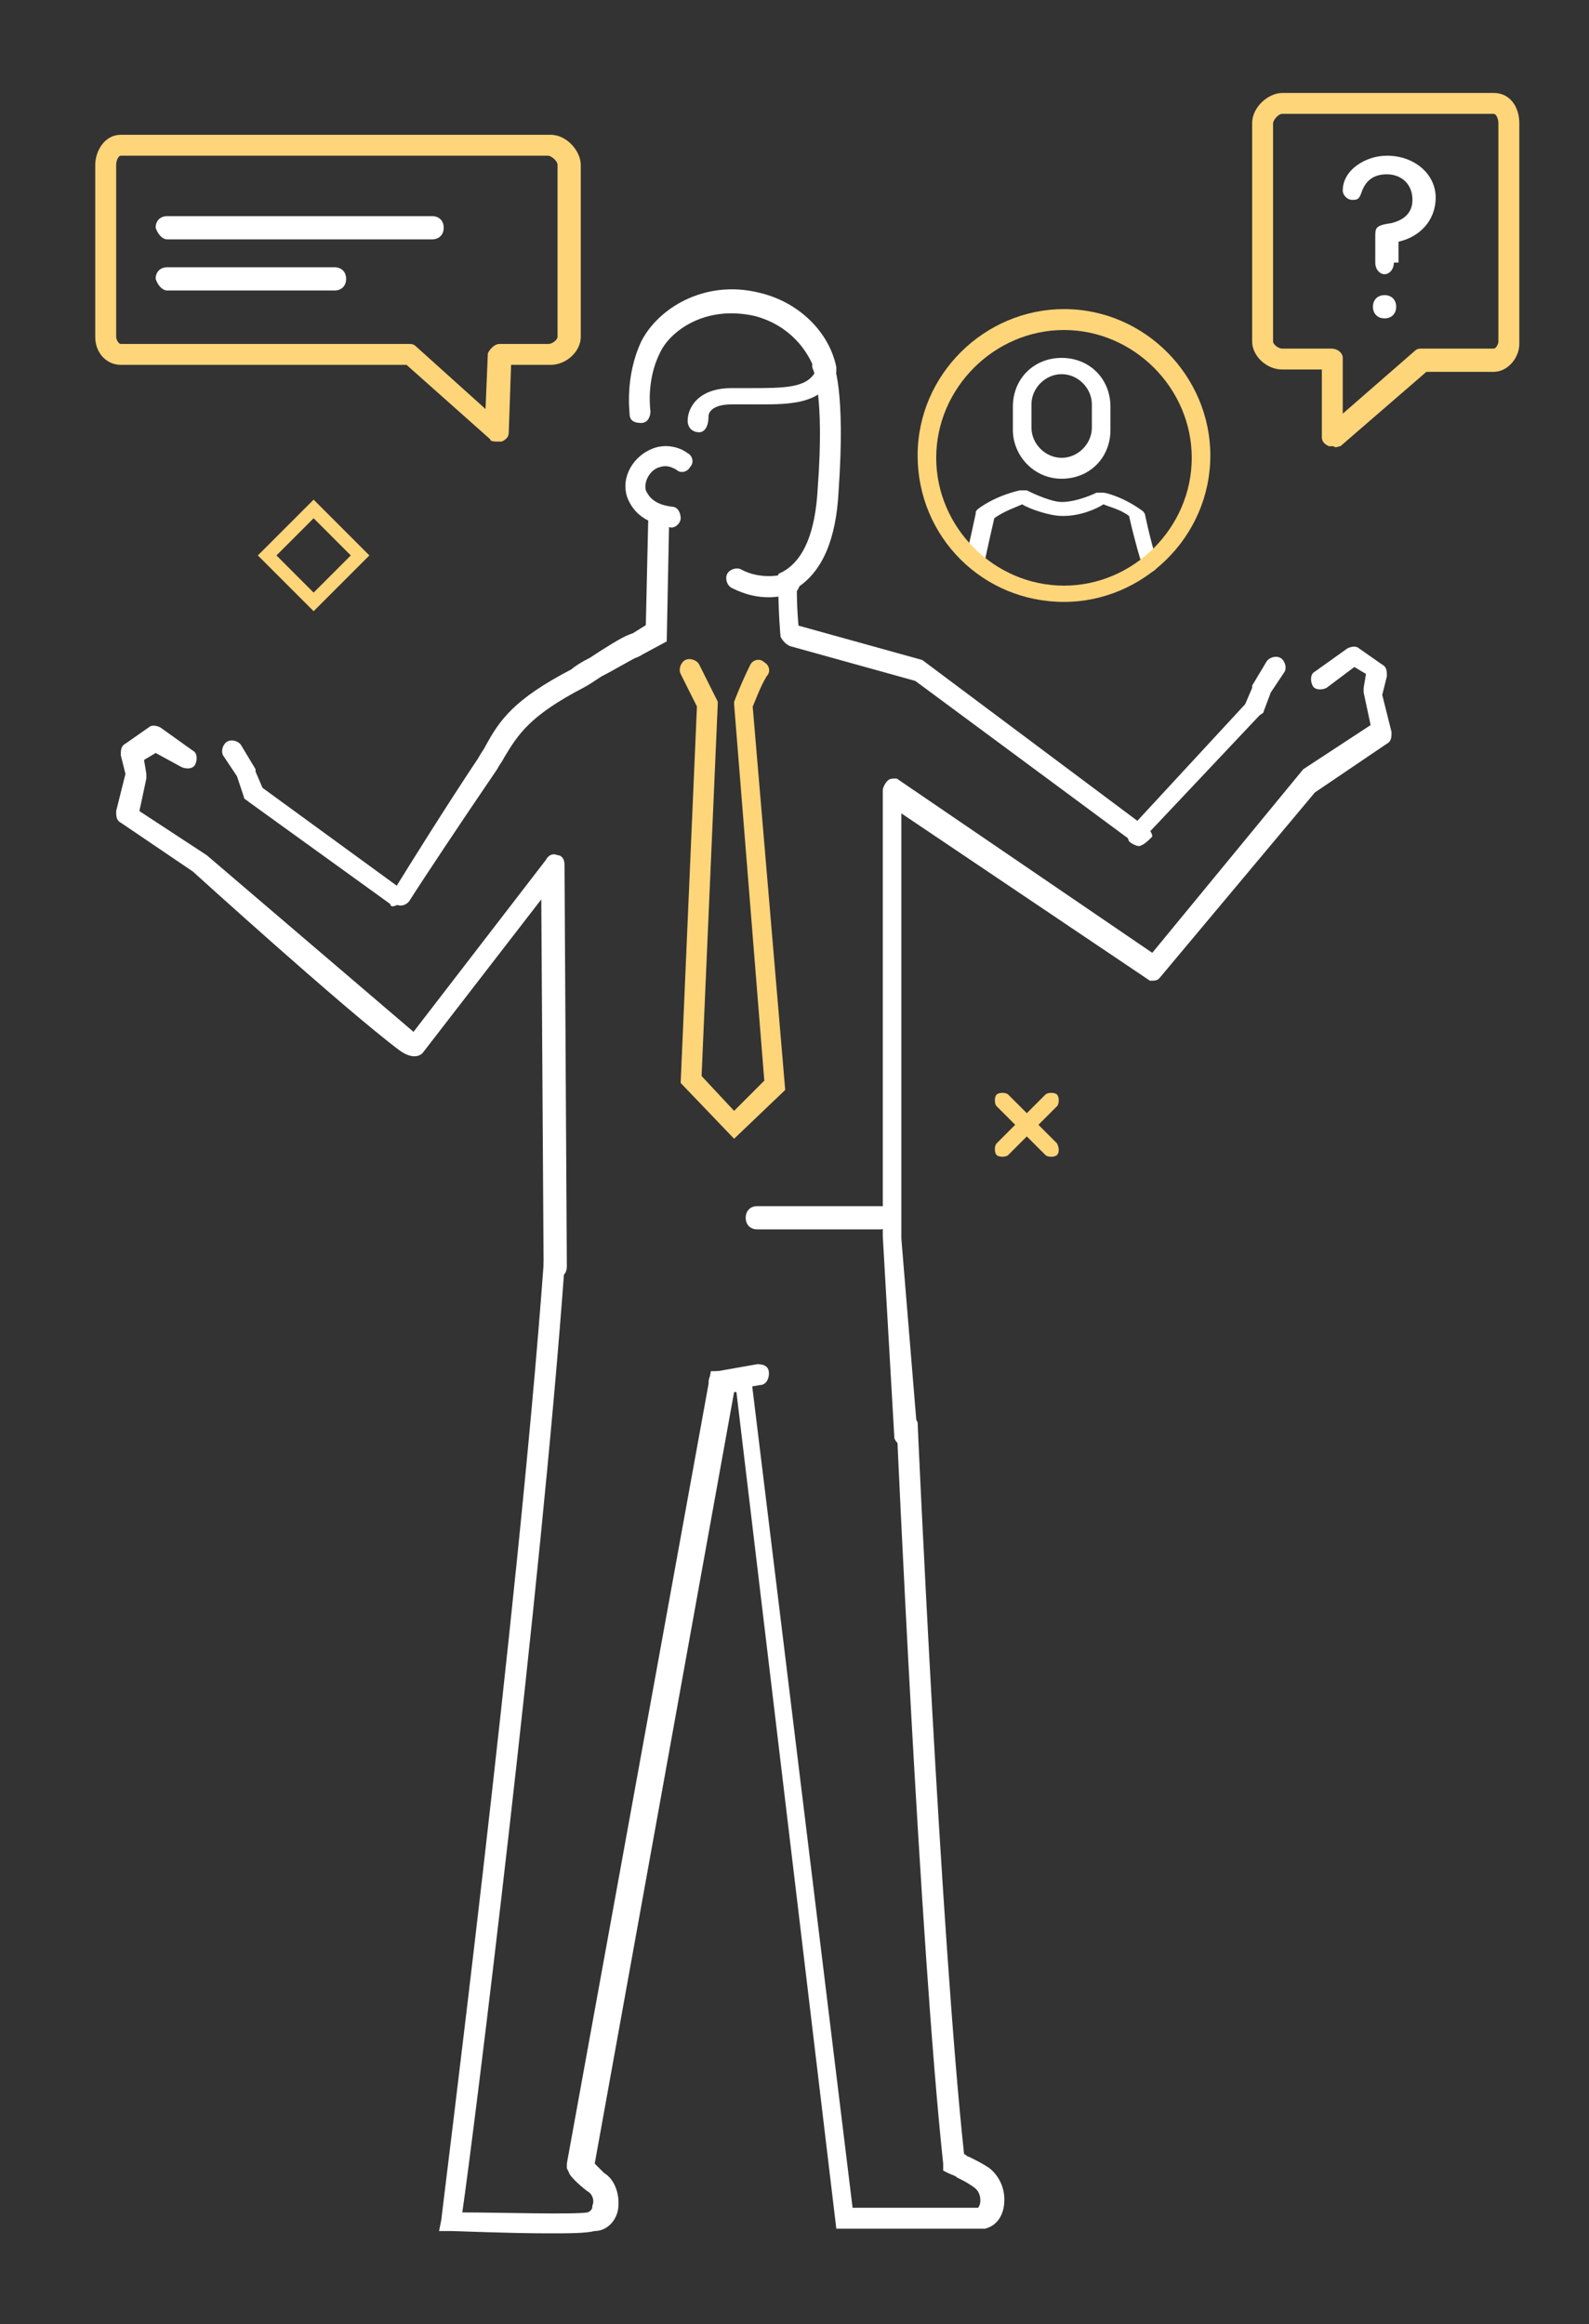 <?xml version="1.0" encoding="UTF-8"?> <!-- Generator: Adobe Illustrator 21.0.0, SVG Export Plug-In . SVG Version: 6.00 Build 0) --> <svg xmlns="http://www.w3.org/2000/svg" xmlns:xlink="http://www.w3.org/1999/xlink" id="Слой_1" x="0px" y="0px" viewBox="0 0 68.4 100" style="enable-background:new 0 0 68.4 100;" xml:space="preserve"><rect x="0" y="0" width="68.4" height="100" fill="#333333" stroke="none"/> <style type="text/css"> .st0{fill:#FFFFFF;} .st1{fill:#FFD57A;} .st2{enable-background:new ;} </style> <g> <path class="st0" d="M6.7,9.8c0-0.3,0.2-0.5,0.5-0.5h11.4c0.3,0,0.5,0.2,0.5,0.5s-0.2,0.5-0.5,0.5H7.2C7,10.3,6.8,10.1,6.7,9.8z"></path> <path class="st0" d="M6.7,12c0-0.3,0.2-0.5,0.5-0.5h7.2c0.3,0,0.5,0.2,0.5,0.5s-0.2,0.5-0.5,0.5H7.2C7,12.5,6.8,12.3,6.7,12z"></path> <g> <path class="st1" d="M21.1,18.9l-3.6-3.2H5.2c-0.6,0-1.1-0.5-1.1-1.2V7.1c0-0.6,0.4-1.3,1.1-1.3h18.5c0.7,0,1.3,0.7,1.3,1.3v7.4 c0,0.6-0.6,1.2-1.3,1.2H22l-0.1,2.9c0,0.2-0.1,0.3-0.3,0.4c-0.1,0-0.1,0-0.2,0S21.1,19,21.1,18.9z M5.2,6.7C5.1,6.7,5,6.9,5,7.1 v7.4c0,0.1,0.1,0.3,0.2,0.3h12.4c0.1,0,0.2,0,0.3,0.1l3,2.7l0.1-2.4c0.1-0.2,0.3-0.4,0.5-0.4h2.1c0.2,0,0.4-0.2,0.4-0.3V7.1 c0-0.2-0.3-0.4-0.4-0.4H5.2z"></path> </g> </g> <g> <path class="st1" d="M57.4,19.2c-0.1,0-0.1,0-0.2,0c-0.2-0.1-0.3-0.2-0.3-0.4v-2.9h-1.7c-0.7,0-1.3-0.6-1.3-1.2V5.3 c0-0.7,0.7-1.3,1.3-1.3h9.1c0.7,0,1.1,0.6,1.1,1.3v9.5c0,0.6-0.5,1.2-1.1,1.2h-2.9l-3.7,3.2C57.6,19.2,57.5,19.3,57.4,19.2z M55.2,4.9c-0.2,0-0.4,0.3-0.4,0.4v9.4c0,0.1,0.2,0.3,0.4,0.3h2.1c0.3,0,0.5,0.2,0.5,0.4v2.4l3.1-2.7C61,15,61.1,15,61.2,15h3.1 c0.1,0,0.2-0.2,0.2-0.3V5.3c0-0.2-0.1-0.4-0.2-0.4H55.2z"></path> </g> <path class="st0" d="M38.4,52.4c0-0.3-0.2-0.5-0.5-0.5h-5.3c-0.3,0-0.5,0.2-0.5,0.5s0.2,0.5,0.5,0.5h5.3 C38.1,52.9,38.3,52.7,38.4,52.4z"></path> <g> <path class="st1" d="M43.4,49.7l2.1-2.1c0.1-0.1,0.1-0.4,0-0.5s-0.4-0.1-0.5,0l0,0l-2.1,2.1c-0.1,0.1-0.1,0.4,0,0.5 S43.3,49.8,43.4,49.7L43.4,49.7z"></path> <path class="st1" d="M45.5,49.7c0.1-0.1,0.1-0.3,0-0.5l-2.1-2.1c-0.1-0.1-0.4-0.1-0.5,0l0,0c-0.1,0.1-0.1,0.4,0,0.5l2.1,2.1 C45.1,49.8,45.4,49.8,45.5,49.7L45.5,49.7z"></path> </g> <path class="st1" d="M33.8,46.9l-1.4-16.5c0.1-0.2,0.3-0.8,0.6-1.3c0.2-0.2,0.1-0.5-0.1-0.6c-0.2-0.2-0.5-0.1-0.6,0.1 c-0.4,0.8-0.7,1.6-0.7,1.6v0.1l1.3,16.2l-1.3,1.3l-1.4-1.5l0.7-16.1l-0.8-1.6c-0.1-0.2-0.4-0.3-0.6-0.2s-0.3,0.4-0.2,0.6l0.7,1.4 l-0.7,16.2l2.3,2.4L33.8,46.9z"></path> <path class="st0" d="M31,59.9l1.7-0.3c0.3,0,0.4-0.3,0.4-0.5c0-0.3-0.2-0.4-0.5-0.4L30.9,59c-0.3,0-0.4,0.3-0.4,0.5 C30.6,59.7,30.8,59.9,31,59.9C31,59.9,31.1,59.9,31,59.9z"></path> <path class="st0" d="M27.6,28.2c-0.3,0.1-1.1,0.6-1.7,0.9c-0.3,0.2-0.6,0.4-0.8,0.5c-2.3,1.2-2.8,2-3.4,3c-0.1,0.2-0.2,0.3-0.3,0.5 c-1.5,2.2-3.1,4.6-3.8,5.7C17.4,39,17.2,39,17,38.9l0,0c-0.2-0.1-0.2-0.3-0.1-0.5c0.8-1.3,2.3-3.7,3.7-5.8c0.1-0.2,0.2-0.3,0.3-0.5 c0.6-1.1,1.2-2,3.7-3.3c0.1-0.1,0.4-0.3,0.8-0.5c0.6-0.4,1.4-0.9,1.7-1c0.2-0.1,0.5,0,0.6,0.2S27.7,28,27.6,28.2z"></path> <path class="st0" d="M49.6,36c0-0.2-0.2-0.4-0.4-0.5l-9.5-7.1l-5.4-1.5c-0.3-0.1-0.5,0.1-0.6,0.3c-0.1,0.3,0.1,0.5,0.3,0.6l5.4,1.5 l0,0l9.6,7.1c-0.1,0-0.1,0,0,0C49.2,36.4,49.4,36.2,49.6,36z"></path> <path class="st0" d="M49.2,36.1l5-5.3c0.1-0.1,0.2-0.1,0.2-0.2l0.3-0.8l0.6-0.9c0.1-0.2,0-0.5-0.2-0.6s-0.5,0-0.6,0.2l-0.6,1 c0,0.1,0,0.1,0,0.1l-0.3,0.7l-4.9,5.3c-0.2,0.1-0.2,0.4-0.1,0.6c0.1,0.1,0.3,0.2,0.4,0.2C49.1,36.4,49.2,36.4,49.2,36.1z"></path> <path class="st0" d="M25.6,96c0.5,0,0.9-0.4,1-0.9c0.1-0.6-0.1-1.3-0.6-1.6c-0.1-0.1-0.3-0.3-0.4-0.4l6-33.2h0.1l4.3,36h0.4 c0,0,4.8,0,5.9,0h0.1c0.4-0.1,0.7-0.4,0.8-0.9s0-1.2-0.6-1.7c-0.3-0.2-0.5-0.3-0.9-0.5c-0.1,0-0.1-0.1-0.2-0.1c-1-9.3-2-31.3-2-31.5 c-0.1-0.2-0.3-0.4-0.5-0.4l0,0c-0.2,0-0.4,0.2-0.4,0.5c0,0.2,1,22.5,2,31.8v0.3l0.2,0.1c0.2,0.1,0.3,0.1,0.4,0.2 c0.4,0.2,0.4,0.2,0.7,0.4s0.3,0.5,0.3,0.6c0,0.2-0.1,0.3-0.1,0.3c-1,0-4.3,0-5.4,0l-4.4-36h-1.7l-6.2,34.1v0.2l0.1,0.2 c0,0.1,0.4,0.5,0.8,0.8c0.2,0.1,0.3,0.4,0.2,0.6c0,0.1,0,0.2-0.2,0.3c-0.7,0.1-3.8,0-5.4,0c0.5-3.4,3.4-26.8,4.4-40.7 c0-0.3-0.1-0.5-0.4-0.5s-0.5,0.1-0.5,0.4C22.3,69.5,19,95.3,19,95.5L18.9,96h0.5c0.2,0,2.5,0.1,4.2,0.1C24.5,96.1,25.2,96.1,25.6,96 z"></path> <path class="st0" d="M34.1,27.8c0.3,0,0.4-0.2,0.3-0.6c0,0-0.1-0.8-0.1-1.9c1.1-0.7,1.7-2.1,1.8-4.2c0.3-4.3-0.2-5.5-0.3-5.6 c-0.1-0.2-0.4-0.3-0.6-0.2s-0.3,0.4-0.2,0.6c0,0,0.5,1.1,0.2,5.1c-0.1,1.9-0.6,3.1-1.5,3.6l-0.2,0.1V25c0,1.4,0.1,2.4,0.1,2.4 C33.7,27.6,33.9,27.8,34.1,27.8L34.1,27.8z"></path> <path class="st0" d="M30.5,17.9c0-0.1,0.1-0.5,1-0.5c0.2,0,0.5,0,0.7,0c1.7,0,3.2,0.1,3.8-1.4v-0.1v-0.1c-0.3-1.5-1.6-2.8-3.3-3.2 c-2.4-0.6-4.4,0.7-5.1,2.1c-0.7,1.5-0.5,3-0.5,3.1c0,0.3,0.2,0.4,0.5,0.4s0.4-0.3,0.4-0.5c0,0-0.2-1.3,0.4-2.5 c0.4-0.9,1.9-2.1,4.1-1.6c1.5,0.4,2.3,1.5,2.6,2.4c-0.4,0.7-1.3,0.7-2.9,0.7c-0.2,0-0.5,0-0.7,0c-1.5,0-1.9,0.9-1.9,1.4 c0,0.3,0.2,0.5,0.5,0.5c-0.1,0-0.1,0,0,0C30.3,18.6,30.5,18.4,30.5,17.9z"></path> <path class="st0" d="M27.4,28.3l1.3-0.7l0.1-5c0.1-0.3-0.1-0.5-0.4-0.5c-0.3-0.1-0.5,0.1-0.5,0.4l-0.1,4.4L27,27.4 c-0.2,0.1-0.3,0.4-0.2,0.6c0.1,0.1,0.2,0.2,0.4,0.2C27.3,28.2,27.3,28.2,27.4,28.3z"></path> <path class="st0" d="M29.3,22.3c0-0.2-0.1-0.5-0.4-0.5c-0.8-0.1-1-0.5-1.1-0.7c-0.1-0.4,0.2-0.9,0.6-1c0.3-0.1,0.5,0,0.7,0.1 c0.2,0.2,0.5,0.1,0.6-0.1c0.2-0.2,0.1-0.5-0.1-0.6c-0.4-0.3-1-0.4-1.5-0.2c-0.8,0.3-1.4,1.2-1.1,2.1c0.2,0.5,0.6,1.1,1.9,1.3 c-0.1,0-0.1,0,0,0C29.1,22.7,29.3,22.5,29.3,22.3z"></path> <path class="st0" d="M34.1,25.6c0.2-0.1,0.4-0.4,0.3-0.6c-0.1-0.2-0.4-0.4-0.6-0.3c0,0-1,0.3-1.9-0.2c-0.2-0.1-0.5,0-0.6,0.2 s0,0.5,0.2,0.6c0.6,0.3,1.1,0.4,1.6,0.4C33.7,25.7,34.1,25.5,34.1,25.6z"></path> <path class="st0" d="M39,62.3c0.3,0,0.5-0.3,0.5-0.5l-0.7-8.5V35l10.7,7.2c0.2,0,0.3,0,0.4-0.1l6.7-8l3.1-2.1 c0.2-0.1,0.2-0.3,0.2-0.5l-0.4-1.6l0.2-0.8c0-0.2,0-0.4-0.2-0.5l-1-0.7c-0.1-0.1-0.3-0.1-0.5,0l-1.4,1c-0.2,0.1-0.2,0.4-0.1,0.6 c0.1,0.2,0.4,0.2,0.6,0.1l1.2-0.9l0.5,0.3l-0.1,0.6c0,0.1,0,0.1,0,0.2l0.3,1.4l-2.9,1.9l0,0L49.6,41l-11-7.5c-0.2,0-0.3,0-0.4,0.1 C38.1,33.7,38,33.9,38,34v19.2l0,0l0.5,8.7C38.6,62.1,38.8,62.3,39,62.3L39,62.3z"></path> <path class="st0" d="M16.8,38.9l-6.1-4.4c-0.1-0.1-0.2-0.1-0.2-0.2l-0.3-0.9l-0.6-0.9c-0.1-0.2,0-0.5,0.2-0.6s0.5,0,0.6,0.2l0.6,1 c0,0.1,0,0.1,0,0.1l0.3,0.7l5.9,4.3c0.2,0.1,0.2,0.4,0.1,0.6C17.2,38.9,17,39,16.9,39C16.9,39,16.8,39,16.8,38.9z"></path> <path class="st0" d="M24.4,54.5c0,0.3-0.2,0.5-0.5,0.5l0,0c-0.3,0-0.5-0.2-0.5-0.5l-0.1-15.8l-5.1,6.6c0,0-0.3,0.4-1-0.1 c-2.4-1.8-8.9-7.7-8.9-7.7l-3.1-2.1C5,35.3,5,35.1,5,34.9l0.4-1.6l-0.2-0.8c0-0.2,0-0.4,0.2-0.5l1-0.7c0.1-0.1,0.3-0.1,0.5,0l1.4,1 c0.2,0.1,0.2,0.4,0.1,0.6C8.3,33.1,8,33.1,7.8,33l-1.1-0.6l-0.5,0.3l0.1,0.6c0,0.1,0,0.1,0,0.2L6,34.9l2.9,1.9l0,0l8.9,7.6l5.7-7.4 c0.1-0.2,0.3-0.3,0.5-0.2c0.2,0,0.3,0.2,0.3,0.4L24.4,54.5z"></path> <g class="st2"> <path class="st0" d="M60,11.3c0,0.3-0.2,0.5-0.4,0.5s-0.4-0.2-0.4-0.5v-1.1c0-0.4,0-0.5,0.7-0.6c0.8-0.2,0.9-0.7,0.9-1 c0-0.7-0.5-1.1-1.1-1.1c-0.5,0-0.9,0.2-1.1,0.8c-0.1,0.3-0.2,0.3-0.4,0.3s-0.4-0.2-0.4-0.4c0-0.9,1-1.5,1.9-1.5 c1.2,0,2.1,0.8,2.1,1.8s-0.7,1.7-1.6,1.9v0.9H60z M59.6,12.7c0.3,0,0.5,0.2,0.5,0.5s-0.2,0.5-0.5,0.5s-0.5-0.2-0.5-0.5 S59.3,12.7,59.6,12.7z"></path> </g> <path class="st1" d="M11.1,23.9l2.4-2.4l2.4,2.4l-2.4,2.4L11.1,23.9z M13.5,22.3l-1.6,1.6l1.6,1.6l1.6-1.6L13.5,22.3z"></path> <path class="st0" d="M49.1,24.1c0,0-0.2-0.6-0.5-1.9c-0.4-0.3-0.9-0.4-1.1-0.5c-0.3,0.2-1,0.5-1.7,0.5c-0.1,0-0.1,0-0.1,0 c-0.5,0-1.4-0.3-1.7-0.5c-0.2,0.1-0.8,0.3-1.2,0.6c-0.3,1.3-0.4,1.8-0.4,1.8c-0.1,0.2-0.2,0.3-0.4,0.3h-0.1 c-0.2-0.1-0.4-0.3-0.3-0.5c0,0,0.1-0.4,0.4-1.8c0-0.1,0-0.1,0.1-0.2c0.8-0.6,1.8-0.8,1.8-0.8c0.1,0,0.1,0,0.1,0c0.1,0,0.1,0,0.2,0 c0.4,0.2,1.1,0.5,1.5,0.5l0,0c0.7,0,1.5-0.4,1.5-0.4c0.1,0,0.1,0,0.2,0c0.1,0,0.1,0,0.1,0c0.1,0,0.9,0.2,1.7,0.8 c0,0,0.1,0.1,0.1,0.2c0.3,1.4,0.5,1.9,0.5,1.9c0.1,0.2,0,0.4-0.2,0.5h-0.1C49.3,24.6,49.2,24.5,49.1,24.1z"></path> <path class="st0" d="M43.6,18.5v-1c0-1.2,0.9-2.1,2.1-2.1s2.1,0.9,2.1,2.1v1c0,1.2-0.9,2.1-2.1,2.1S43.6,19.6,43.6,18.5z M44.4,17.4 v1c0,0.7,0.6,1.3,1.3,1.3s1.3-0.6,1.3-1.3v-1c0-0.7-0.6-1.3-1.3-1.3S44.4,16.7,44.4,17.4z"></path> <path class="st1" d="M39.5,19.6c0-3.5,2.9-6.3,6.3-6.3c3.5,0,6.3,2.9,6.3,6.3c0,3.5-2.9,6.3-6.3,6.3C42.3,25.9,39.5,23.1,39.5,19.6z M40.3,19.7c0,3,2.5,5.5,5.5,5.5s5.5-2.5,5.5-5.5s-2.5-5.5-5.5-5.5S40.3,16.7,40.3,19.7z"></path> </svg> 